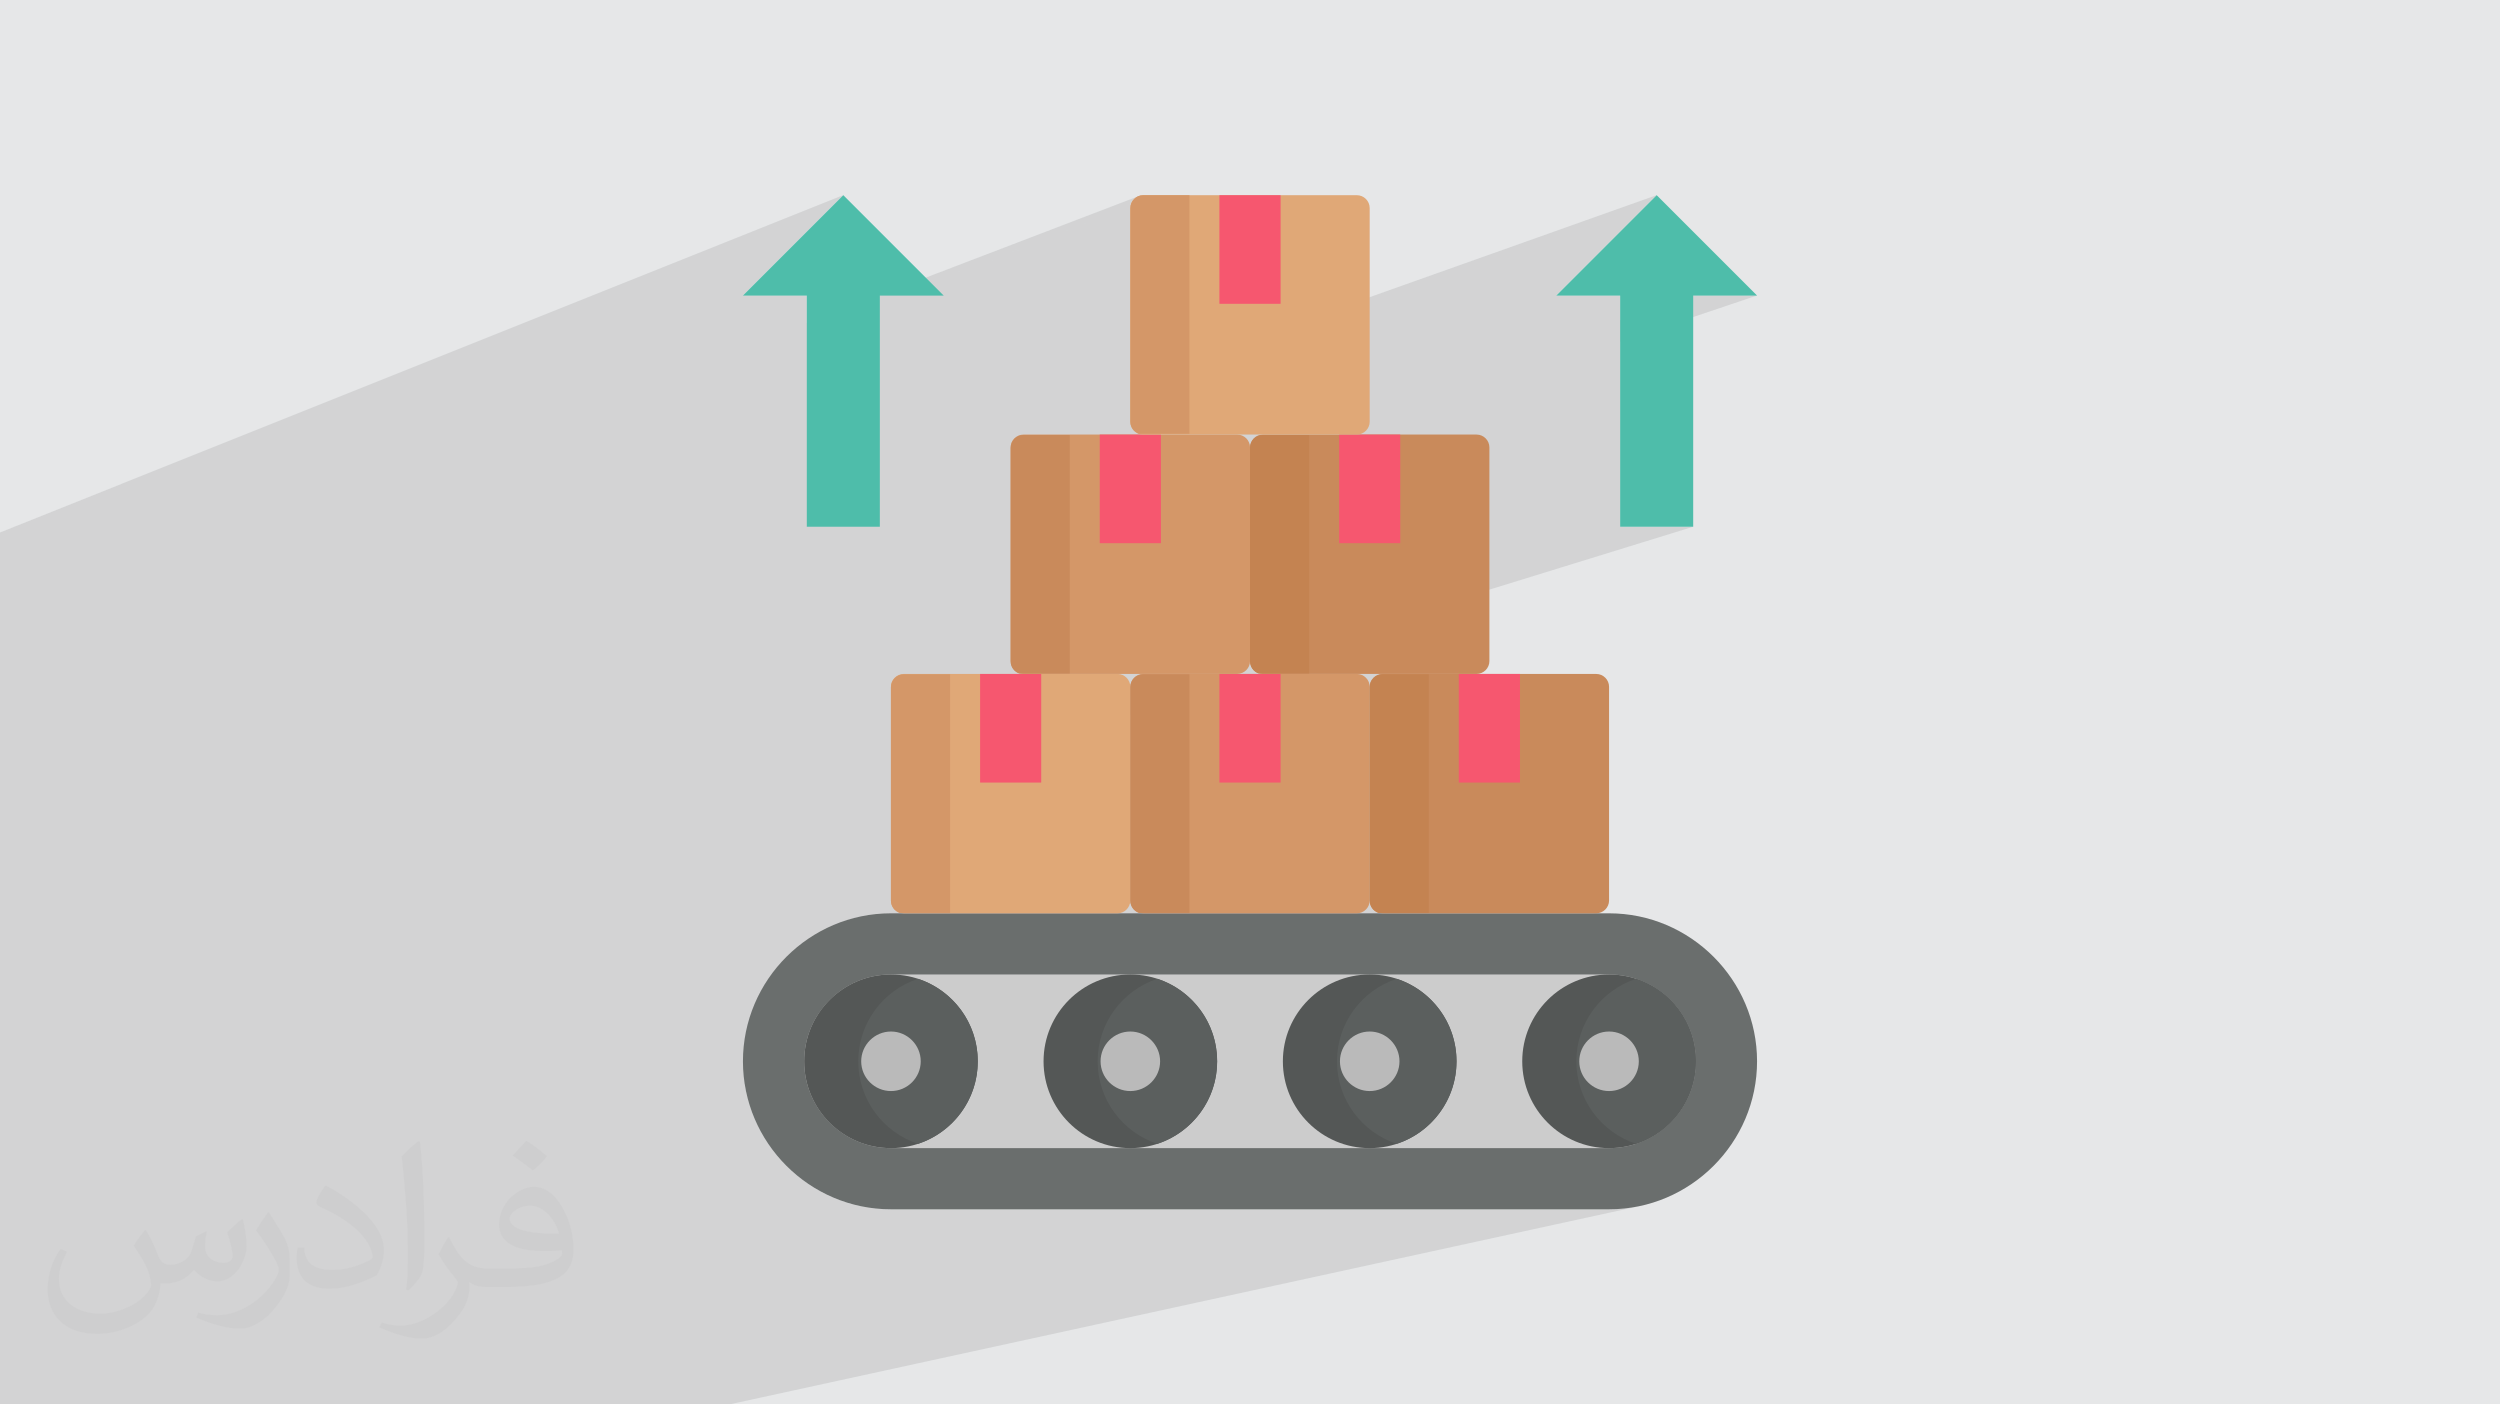 <?xml version="1.0" encoding="UTF-8"?>
<!DOCTYPE svg PUBLIC "-//W3C//DTD SVG 1.0//EN" "http://www.w3.org/TR/2001/REC-SVG-20010904/DTD/svg10.dtd">
<!-- Creator: CorelDRAW -->
<svg xmlns="http://www.w3.org/2000/svg" xml:space="preserve" width="94.192mm" height="52.917mm" version="1.0" style="shape-rendering:geometricPrecision; text-rendering:geometricPrecision; image-rendering:optimizeQuality; fill-rule:evenodd; clip-rule:evenodd"
viewBox="0 0 9404.92 5283.66"
 xmlns:xlink="http://www.w3.org/1999/xlink"
 xmlns:xodm="http://www.corel.com/coreldraw/odm/2003"
 data-name="Layer 1">
 <defs>
  <style type="text/css">
   <![CDATA[
    .fil8 {fill:#4EBDAA}
    .fil5 {fill:#545756}
    .fil6 {fill:#5B5F5E}
    .fil3 {fill:#6A6E6D}
    .fil7 {fill:#BABABA}
    .fil13 {fill:#C48351}
    .fil12 {fill:#C98A5B}
    .fil4 {fill:#CCCCCC}
    .fil11 {fill:#D49768}
    .fil9 {fill:#E0A877}
    .fil10 {fill:#F6576F;fill-rule:nonzero}
    .fil2 {fill:#373435;fill-opacity:0.031}
    .fil1 {fill:#2B2A29;fill-opacity:0.102}
    .fil0 {fill:#E6E7E8}
   ]]>
  </style>
 </defs>
 <g id="Layer_x0020_1">
  <polygon class="fil0" points="-0,0 9404.92,0 9404.92,5283.66 -0,5283.66 "/>
  <path class="fil1" d="M5564.45 2534.33l-411.72 122.43 0 730.72 0 1.32 0.61 7.67 1.78 7.29 2.83 6.82 3.79 6.25 4.66 5.58 5.42 4.84 6.1 3.99 6.67 3.06 4.39 0 1.46 0.35 1.48 0.31 1.49 0.27 1.51 0.22 1.52 0.17 1.54 0.12 1.55 0.07 1.56 0.03 -2399.63 641.7 4.83 26.9 6.25 26.88 7.53 26.37 8.79 25.83 10 25.25 11.19 24.64 9.63 18.73 3145.22 -816.3 9.72 -0.99 -3154.32 818.49 2.1 4.07 13.45 23.31 14.52 22.6 15.57 21.84 16.56 21.05 17.53 20.23 18.47 19.36 19.36 18.47 20.23 17.53 21.05 16.56 21.84 15.57 22.6 14.52 23.31 13.45 24 12.33 24.64 11.19 25.25 10 25.83 8.79 26.37 7.53 26.88 6.25 27.34 4.91 27.78 3.56 28.18 2.16 28.54 0.73 2701.57 0 28.54 -0.73 28.18 -2.16 27.78 -3.56 27.34 -4.91 -3422.44 745.65 -52.34 0 -2369.23 0 -321.06 0 0 -456.97 0 -3.83 0 -0.95 0 -14.78 0 -1.3 0 -27.43 0 -1.05 0 -27.28 0 -123.72 0 -4.06 0 -1.01 0 -15.82 0 -1.42 0 -28.06 0 -0.58 0 -0.51 0 -163.5 0 -4.31 0 -1.04 0 -26.04 0 -21.23 0 -1.14 0 -225.71 0 -0.67 0 -1.05 0 -28.76 0 -92.72 0 -16.71 0 -4.26 0 -1.07 0 -17.29 0 -1.65 0 -16.9 0 -0.01 0 -9.25 0 -1.25 0 -35.41 0 -29.44 0 -99.38 0 -17.86 0 -4.55 0 -1.19 0 -38.46 0 -0.01 0 -8.54 0 -1.3 0 -39.89 0 -1.13 0 -30.21 0 -277.79 0 -2.02 0 -71.18 0 -26.15 0 -2.1 0 -24.92 0 -98.27 0 -2.5 0 -7.12 0 -0.03 0 -6.74 0 -0.21 0 -0.61 0 -0.03 0 -0.65 0 -0.15 0 -0.51 0 -0.33 0 -0.34 0 -0.52 0 -0.16 0 -0.67 0 -0.05 0 -0.65 0 -0.23 0 -0.46 0 -0.71 0 -0.63 0 -0.08 0 -0.72 0 -0.13 0 -0.6 0 -0.32 0 -0.41 0 -1.48 0 -0.76 0 -0.2 0 -0.55 0 -0.42 0 -0.33 0 -7.67 0 -0.18 0 -7.08 0 -0.25 0 -2.47 0 -0.44 0 -0.38 0 -0.67 0 -0.16 0 -0.83 0 -0.06 0 -0.76 0 -4.94 0 -0.59 0 -0.22 0 -0.83 0 -26.67 0 -23.74 0 -1.12 0 -28.93 0 -524.15 0 -0.01 0 -12.55 0 -52.79 0 -0.01 0 -1.02 0 -0.01 0 -1.02 0 -0.99 0 -0.01 0 -0.98 0 -0.96 0 -0.01 0 -0.94 0 -0.01 0 -0.92 0 -0.01 0 -0.92 0 -0.88 0 -0.01 0 -0.88 0 -0.86 0 -0.01 0 -0.83 0 -0.82 0 -0.01 0 -0.8 0 -0.79 0 -0.76 0 -0.01 0 -0.74 0 -0.01 0 -0.72 0 -0.7 0 -0.01 0 -0.69 0 -0.66 0 -0.01 0 -0.65 0 -0.01 0 -0.61 0 -0.01 0 -0.6 0 -0.59 0 -0.56 0 -0.01 0 -0.53 0 -0.01 0 -0.51 0 -0.01 0 -0.5 0 -0.48 0 -0.45 0 -0.01 0 -0.43 0 -0.01 0 -0.4 0 -0.01 0 -0.38 0 -0.01 0 -0.14 0 -0.01 0 -0.21 0 -0.01 0 -0.15 0 -0.01 0 -0.18 0 -0.17 0 -0.01 0 -0.13 0 -0.01 0 -0.17 0 -0.01 0 -0.11 0 -0.01 0 -0.18 0 -0.09 0 -0.18 0 -0.06 0 -0.01 0 -0.17 0 -0.04 0 -0.01 0 -0.16 0 -0.01 0 -0.02 0 -0.16 0 -0.02 0 -0.01 0 -0.12 0 -0.01 0 -0.01 0 -0.12 0 -0.01 0 -0.01 0 -0.1 0 -0.08 0 -0.04 0 -0.01 0 -0.02 0 -90.19 0 -82.14 0 -200.27 3172.54 -1269.2 -377.62 377.63 240.25 0 0 103.05 0 0.01 0 0.02 1203.96 -460.57 7 -2.68 35.66 -13.64 0.01 -0.01 3.3 -1.26 -0.01 0.01 -3.3 1.26 -0.13 0.06 -49.32 18.86 -1197.17 457.98 0 0.26 0 0.14 0 0.17 1241.36 -474.85 0.01 -0.01 -1241.37 474.86 0 0.2 0 0.01 317.05 -121.28 27.21 -10.4 4.37 -1.68 7.09 -2.72 45.46 -17.38 166.01 -63.5 203.39 -77.8 0.45 -0.17 33.46 -12.8 246.13 -94.15 4.85 -1.86 0.02 -0.01 5.44 -2.08 10.83 -4.14 1.39 -0.53 0.04 -0.02 3.71 -1.42 0.71 -0.27 5.43 -2.08 0.51 -0.2 0.81 -0.31 137.26 -52.5 11.87 -4.54 6.86 -2.63 -0.13 0.08 1.78 -0.68 1.52 -0.58 1.41 -0.54 2.7 -1.03 0.02 -0.01 0.2 -0.08 0.85 -0.32 0.15 -0.06 8.02 -3.07 -0.01 0.01 -7.99 3.06 -0.16 0.06 -0.84 0.32 -0.2 0.08 -0.02 0.01 -2.7 1.03 -1.41 0.54 -1.52 0.58 -1.83 0.7 -0.82 0.51 -0.01 0.01 -0.18 0.11 18.86 -7.21 -0.01 0.01 -18.87 7.22 -0.77 0.5 -0.01 0.01 -0.23 0.16 21.09 -8.07 -0.01 0.01 -21.1 8.07 -0.7 0.48 -0.01 0.01 -0.3 0.22 23.33 -8.93 -0.01 0.01 -23.34 8.93 -0.61 0.45 -0.01 0.01 -0.34 0.26 25.53 -9.77 -0.01 0.01 -25.53 9.77 -0.56 0.43 -0.01 0.01 -0.39 0.31 27.73 -10.6 -0.01 0.01 -27.73 10.6 -0.5 0.4 -0.01 0.01 -0.45 0.38 29.92 -11.44 -0.01 0.01 -29.92 11.44 -0.42 0.36 -0.02 0.01 -0.44 0.39 -0.05 0.04 0.17 -0.06 1.34 -0.51 3.55 -1.36 1.86 -0.71 1.8 -0.69 1.73 -0.66 4.36 -1.67 0.46 -0.18 1.52 -0.58 1.41 -0.54 2.72 -1.04 0.91 -0.35 0.14 -0.05 0.15 -0.06 10 -3.82 -0.01 0.01 -9.97 3.81 -0.16 0.06 -0.13 0.05 -0.91 0.35 -0.01 0 -2.71 1.04 -1.41 0.54 -1.52 0.58 -0.46 0.18 -4.37 1.67 -1.72 0.66 -1.81 0.69 -1.85 0.71 -3.57 1.37 -1.31 0.5 -0.22 0.08 -0.34 0.31 -0.01 0.01 -0.84 0.78 -0.01 0.01 -0.82 0.8 -0.01 0.01 -0.8 0.83 -0.01 0.01 -0.79 0.84 -0.01 0.01 -0.76 0.86 -0.01 0.01 -0.74 0.88 -0.01 0.01 -0.72 0.9 -0.01 0.01 -0.7 0.91 -0.01 0.01 -0.68 0.93 -0.01 0.01 -0.65 0.95 -0.01 0.01 -0.64 0.96 -0.01 0.01 -0.61 0.98 -0.01 0.01 -0.58 1 -0.01 0.01 -0.57 1.01 -0.01 0.01 -0.53 1.03 -0.01 0.01 -0.52 1.04 -0.01 0.01 -0.49 1.06 -0.01 0 -0.46 1.07 -0.01 0.01 -0.44 1.09 -0.01 0 -0.41 1.1 -0.01 0.01 -0.39 1.11 -0.01 0 -0.35 1.13 -0.01 0 -0.34 1.14 -0.01 0 -0.3 1.15 -0.01 0.01 -0.27 1.16 -0.01 0 -0.25 1.17 -0.01 0 -0.22 1.18 -0.01 0.01 -0.19 1.19 -0.01 0 -0.16 1.2 -0.01 0.01 -0.13 1.21 -0.01 0 -0.1 1.22 -0.01 0 -0.07 1.23 -0.01 0 -0.03 1.23 -0.01 0.01 -0.01 1.24 -0.01 0 0 78.41 335.2 -126.77 0 0.01 -335.2 126.77 0 577.32 1980.18 -704.09 -377.62 377.63 240.24 0 0 93.46 274.75 -93.46 240.25 0 -515 173.67 0 696.09 274.75 0 -1666.58 514.47 1.74 7.24 2.81 6.81 3.77 6.24 4.64 5.59 5.43 4.82 6.13 3.96 6.73 2.99 4.26 0 1.45 0.35 1.47 0.31 1.48 0.27 1.5 0.21 1.51 0.18 1.53 0.12 1.53 0.07 1.55 0.03 -498.5 152.85 0 20.05 565.32 -172.9 670.4 0 0 0.01 -335.19 99.95 0 19.62 402.01 -119.58 9.71 -0.99zm-2219.72 -1422.43l0.01 0 911.28 -348.04 0.01 -0.01 -911.3 348.05zm22.95 0l0.01 0 885.28 -337.8 0.01 -0.01 -885.3 337.81zm5.7 0l0.01 0 879.21 -335.4 0.01 -0.01 -879.23 335.41zm12.03 0l0.02 0 866.8 -330.51 0.01 -0.01 -866.83 330.52zm-25.67 -18.08l6.76 -2.59m89.5 -34.23l27.17 -10.39m624.4 -238.79l0.21 -0.08 0.05 -0.02 -0.06 0.02 -0.2 0.08zm19.16 -7.33l0.03 -0.01 0.17 -0.07 -0.15 0.06 -0.05 0.02zm0.2 -0.08l1.79 -0.68m124.39 -47.13l-0.21 0.07 -2.65 1.02 -5.36 2.05m-17.19 6.58l-15.81 6.04 -11.07 4.23m-29.4 11.24l-11.43 4.37m-9.4 3.59l-4.79 1.83 -0.77 0.3 -5.21 1.99 -3.02 1.16m-5.53 2.12l-1.74 0.66m-2.21 0.85l-0.74 0.28 -0.81 0.31 -1.54 0.59 -0.06 0.02 -0.38 0.15m-1.94 0.74l-0.3 0.11 -0.07 0.03 -0.44 0.17 -1.71 0.65 -0.12 0.05m-2.57 0.98l-1.25 0.48m-0.18 0.07l-0.3 0.11 -0.57 0.22 -0.49 0.19 -0.58 0.22m-0.94 0.36l-0.42 0.16 -0.05 0.02 -1.67 0.64 -0.45 0.17 -1.08 0.41 -0.03 0.02m-0.85 0.32l-0.31 0.12 -0.54 0.2 -0.98 0.38 -1.75 0.67 -0.19 0.07 -0.1 0.04m-0.81 0.31l-0.03 0.01 -0.02 0.01 -0.35 0.13 -0.36 0.14 -0.86 0.33m-0.1 0.04l-0.67 0.25 -0.72 0.28 -0.06 0.02 -0.11 0.04 -0.12 0.05m-2.45 0.94l-0.49 0.18 -1.19 0.46 -2.8 1.07 -6.45 2.47 -33.08 12.65m-50.44 19.29l-15.88 6.07 -2.17 0.83m-83.57 31.96l-11.63 4.44 -7.85 3.01m-33.55 12.83l-0.41 0.15 -15.89 6.08m-19.19 7.34l-82.44 31.52 -23.71 9.07 -85.01 32.51 -18.92 7.24 -36.26 13.86m-47.45 18.15l-23.28 8.9 -43.79 16.75m-30.37 11.61l-6.48 2.48 -10.39 3.97m-93.2 34.83l1.12 -0.43 1.65 -0.63 44.32 -16.95m54.36 -20.79l5.08 -1.94 1.4 -0.54 28 -10.7 2.77 -1.06 9.69 -3.7m159.61 -61.05l49.18 -18.8 59.54 -22.78m117.91 -45.09l27.15 -10.38 6.4 -2.45 19.47 -7.45m58.01 -22.19l21.73 -8.31m5.99 -2.3l45.53 -17.4 8.36 -3.21m12.44 -4.75l39.52 -15.12 0.88 -0.33 2.07 -0.8m3.97 -1.52l0.06 -0.02 0.23 -0.09m1.49 -0.57l0.64 -0.24 0.46 -0.18 0.47 -0.18m0.29 -0.11l0.86 -0.33m5.98 -2.29l0.03 -0.01 2.11 -0.81m1.52 -0.58l0.21 -0.08 0.21 -0.08 0.53 -0.2 0.41 -0.16m3.88 -1.49l0.3 -0.11m3.26 -1.25l0.29 -0.11 0.27 -0.1 0.56 -0.22m3.52 -1.35l1.92 -0.73 0.93 -0.36m14.86 -5.68l1 -0.38m30.2 -11.55l9.7 -3.7 6.09 -2.34 6.73 -2.57 0.2 -0.08m28.75 -10.99l3.21 -1.23 2.18 -0.83 10.9 -4.17m18.74 -7.17l5.18 -1.98 4.14 -1.59m-1234.67 471.5l35.22 -13.47 10.19 -3.9m69.24 -26.48l52.53 -20.09 9.76 -3.73 1.37 -0.52 0.15 -0.06 41.94 -16.04 35 -13.39m17.2 -6.58l5.62 -2.15m97.63 -37.34l248.78 -95.16 11.15 -4.26 55.29 -21.15m170.91 -65.37l5.76 -2.2 73.98 -28.3 57.04 -21.82 36.07 -13.8m25.64 -9.81l0.29 -0.11 1.7 -0.65 1.07 -0.41 0.29 -0.11 0.05 -0.02 1.1 -0.42m1.75 -0.67l1.61 -0.61 0.07 -0.03m4.7 -1.8l0.21 -0.08 0.72 -0.28m1.94 -0.74l0.18 -0.07m8.83 -3.37l0.08 -0.03 1.46 -0.56 0.48 -0.18 0.33 -0.13 0.03 -0.01 4.64 -1.78 13.76 -5.26 0.27 -0.1 6.13 -2.35 18.95 -7.25 46.34 -17.72m14.17 -5.42l4.03 -1.54 33.99 -13.01m5.97 -1.93l-6.77 2.59m-39.51 15.12l-16.47 6.29 -9.17 3.5 -14.06 5.38m-28.01 10.71l-11.13 4.25 -3.83 1.47 -13.76 5.26 -2.96 1.13 -1.54 0.59 -0.18 0.07 -0.81 0.31m-1.98 0.76l-0.17 0.06 -1.65 0.63 -2.24 0.86m-0.62 0.24l-2.89 1.1 -0.74 0.29m-0.09 0.03l-0.37 0.14 -1.75 0.67 -1.84 0.7 -0.1 0.04 -0.51 0.2 -0.17 0.06 -3.37 1.29 -1.83 0.71m-2.34 0.89l-0.05 0.02m-1.57 0.6l-1.18 0.45 -0.31 0.12 -0.26 0.1 -0.03 0.01 -4.67 1.79 -2.24 0.86m-111.85 42.78l-52.18 19.96m-47.02 17.98l-6.4 2.45 -43.44 16.61m-101.61 38.86l-80.73 30.87 -23.08 8.83 -95.12 36.37 -109.13 41.75m-0.71 0.27l-5.97 2.28 -0.51 0.2 -60.93 23.3m-40.52 15.5l960.32 -367.28m-1167.68 445.94l10.67 -4.08 35.11 -13.43m63.92 -24.45l21.01 -8.03 73.14 -27.98 38.76 -14.83m64.48 -24.66l250.49 -95.8 33.58 -12.85m176.19 -67.39l105.59 -40.39 79.94 -30.57 23.36 -8.94 8.53 -3.27m6.92 -2.65l0.01 0 2.19 -0.84 1.15 -0.44m0.05 -0.02l1.55 -0.59 0.07 -0.03m8.55 -3.27l0.33 -0.13 0.92 -0.35 0.86 -0.33m3.7 -1.42l0.53 -0.2 0.75 -0.29 0.38 -0.14 4.03 -1.55m0.97 -0.37l0.01 0 0.8 -0.31 4.67 -1.79 0.24 -0.09 22.34 -8.55m77.03 -29.47l2.32 -0.88 41.89 -16.03m1.58 -0.28l-40.97 15.67 -12.1 4.63m-77.71 29.72l-2.01 0.76 -11.76 4.5 -4.67 1.79m-0.81 0.31l-1.53 0.58 -2.91 1.12 -1.77 0.67 -0.46 0.18m-14.88 5.69l-1.1 0.42 -0.05 0.02m-3.06 1.17l-0.29 0.11m-267.79 102.42l-19.18 7.34m-82.42 31.52l-65.72 25.13 -280.35 107.23m-168.07 64.28l-9.65 3.68 -52.78 20.19m-114.5 43.79l1236.51 -472.93m-1123.55 429.14l35.93 -13.74 26.49 -10.13m95.66 -36.58l8.56 -3.28 402.61 -154 7.28 -2.79m250.63 -95.86l100.22 -38.33 11.6 -4.44m6.92 -2.65l2.36 -0.9 0.02 -0.01m1.02 -0.39l8.78 -3.35 2.23 -0.85m4.97 -1.91l0.19 -0.07 0.41 -0.16 0.54 -0.2 1.93 -0.74 3.14 -1.2 0.46 -0.18 0.81 -0.31 12.64 -4.83 103.46 -39.58m35.66 -13.35l-46.87 17.92m-99.49 38.05l-4.66 1.79 -0.81 0.31m-6.65 2.55l-3.71 1.42 -0.87 0.33 -0.89 0.34 -3.69 1.42 -5.22 2m-1.65 0.63l-3.33 1.28m-286.98 109.76l-82.42 31.52 -58.95 22.55 -250.95 95.98 -70.31 26.9 -112.21 42.92 -20.18 7.72 -1.51 0.58 -97.53 37.3 -12.8 4.89 -65.76 25.16m0 0l1237.45 -473.31m-1237.45 472.78l69.49 -26.58 7.7 -2.95 17.23 -6.59 5.52 -2.12m74.77 -28.6l1.75 -0.67m613.93 -234.83l177.37 -67.85 83.48 -31.93 0.01 0 6.9 -2.65m3.39 -1.3l10.58 -4.04 0.05 -0.02 1.64 -0.63m3.7 -1.42l0.66 -0.25 0.01 0 4.01 -1.54 1.98 -0.76m0.81 -0.31l127.18 -48.65 20.32 -7.77 6.88 -2.64 -1239.37 474.07m1238.41 -473.44l-36.36 13.91 -104.05 39.8 -12.32 4.71 -0.81 0.31 -3.55 1.36 -1.98 0.76 -0.53 0.2 -0.59 0.23m-3.71 1.42l-1.28 0.49 -2.17 0.83 -8.83 3.37 -1 0.38 -0.07 0.03m-9.24 3.53l-104.71 40.05 -136.03 52.03 -39.3 15.04m-82.42 31.52l-410.89 157.16m806.41 -308.71l-0.81 0.31 -0.09 0.03 -1.85 0.71 -4.06 1.56m-0.65 0.25l-3.71 1.42 -1.64 0.63m-14.03 5.36l-6.91 2.65m-280.04 107.12l-216.41 82.77 -142.85 54.65 -56.78 21.72 -173.52 66.37 -74 28.31 -5.48 2.1m-24.96 9.56l-77.18 29.53m0 -0.44l546.33 -208.98 29.27 -11.19 3.28 -1.26 31.53 -12.06 159.62 -61.06m290.34 -111.06l13.72 -5.24 2.26 -0.87 0.76 -0.29 5.9 -2.26 0.81 -0.31m157.55 -60.27l-0.12 0.07 14.44 -5.52 -0.01 0.01 -14.46 5.53 -0.84 0.5 -0.01 0.01m-1240.36 474.45l322.27 -123.27 27.29 -10.43 4.35 -1.67m719.27 -275.13l-1.73 0.66 -16.04 6.13 -0.02 0.01 -4.79 1.84 -240.03 91.81 -40.01 15.31m-770.57 294.24l900.78 -344.59 32.69 -12.5 1.56 -0.6m114.18 -43.67l0.03 -0.01 26.25 -10.04m7.47 -2.86l160.47 -61.39 0.01 -0.01m-0.01 0.01l-1.02 0.54 -0.01 0.01 -0.08 0.05 12.2 -4.67 -0.01 0.01 -12.23 4.68 -0.9 0.49 -1241.37 474.86m1242.4 -475.43l-159.07 60.85 -0.81 0.31 -5.85 2.24 -0.8 0.31 -24.93 9.54 -0.02 0.01m-281.34 107.63l-31.19 11.92 -738.38 282.46m1075.15 -411.56l0.86 -0.33m6.92 -2.53l-33.78 12.92m32.63 -12.61l-34.14 13.06m-4082.81 1561.74l0 0.01m3035.16 -1161.13l1240.81 -474.68 6.89 -2.64 -1.08 0.44m-0.14 0.07l-0.94 0.4 -0.01 0.01m-1245.53 476.42l1210.96 -463.25 35.67 -13.65m-0.01 0.01l-1246.61 476.89m0 -0.03l1247.7 -477.31 0.01 -0.01 1.09 -0.41 0.01 -0.01 -1.1 0.42m-2.17 0.92l-0.01 0.01m-1245.53 476.83l1242.4 -475.26m-1242.4 475.64l1240.37 -474.47m-1240.37 474.69l1239.38 -474.07m-932.08 369.98l914.02 -349.12m-904.62 349.12l902.88 -344.74m-897.84 344.74l897.13 -342.47m-891.85 342.47l891.26 -340.16m-882.95 340.16l882.26 -336.61m-873.47 336.61l873.05 -332.98m-863.8 332.98l863.66 -329.27"/>
  <path class="fil2" d="M548.54 4627.69c17.95,27.21 29.6,53.36 40.96,82.43 8.45,16.91 12.93,48.09 52.57,48.09 11.61,0 28.28,-3.42 43.06,-11.61 16.63,-8.73 29.32,-21.94 35.94,-42l15.85 -53.36 38.57 -19.02 2.64 2.64c-5.27,20.09 -6.59,39.36 -6.59,54.43 0,44.63 38.57,61.56 69.22,61.56 17.95,0 34.09,-8.73 34.09,-25.11 0,-21.13 -8.98,-57.06 -20.62,-89.29 17.95,-17.95 35.94,-35.94 56.53,-50.47l3.17 1.6c8.98,38.04 14,75.56 14,100.66 0,24.57 -10.83,51.79 -19.81,69.49 -18.49,34.87 -51.25,62.62 -90.87,62.62 -30.1,0 -63.65,-15.07 -86.66,-43.06l-1.32 0c-21.66,26.96 -55.22,51.25 -108.86,51.25l-16.63 0c-2.64,35.41 -10.29,60.49 -21.94,82.95 -31.95,62.34 -126.81,106.47 -216.1,106.47 -124.17,0 -186.51,-71.59 -186.51,-166.96 0,-58.91 19.27,-113.6 48.88,-152.42l24.29 10.04c-18.49,35.41 -30.91,68.68 -30.91,101.45 0,89.29 72.66,131.83 156.4,131.83 77.68,0 173.83,-49.41 191.28,-106.72 -6.59,-62.62 -30.1,-91.93 -66.04,-148.99 10.83,-19.02 24.83,-38.04 42.28,-58.38l3.17 0 0 0 0 0 -0.02 -0.09zm1432.13 -336.04c26.15,16.39 51.79,35.66 76.87,57.85 -14,19.81 -31.45,37.79 -53.11,53.64 -25.11,-20.34 -50.19,-37.79 -75.84,-56.27 17.42,-19.55 34.62,-38.29 52.04,-55.22l0 0 0 0 0 0 0 0 0 0 0.03 0zm13.47 244.11c-42.28,0 -76.87,27.75 -76.87,48.34 0,44.13 84.53,57.85 185.72,57.31 -12.68,-51.79 -57.06,-105.68 -108.86,-105.68l0.01 0.03zm-94.86 236.19c54.96,0 103.04,-1.6 139.74,-10.83 40.96,-10.29 75.56,-30.91 75.56,-45.17 0,-3.7 0,-8.19 -1.32,-11.89 -22.98,2.11 -49.41,2.11 -72.38,2.11 -74.49,0 -131.55,-16.91 -154.02,-58.66 -5.55,-11.61 -9.51,-24.57 -9.51,-39.36 0,-40.43 17.42,-79.79 48.09,-107 25.61,-22.45 53.89,-36.44 82.67,-36.44 52.04,0 93.51,41.75 122.57,107.54 15.85,35.94 26.68,77.4 26.68,129.72 0,34.87 -9.51,64.19 -31.17,85.85 -40.43,39.11 -114.92,53.89 -229.04,53.89l-51.79 0 0 0 -13.47 0c-28.28,0 -48.62,-5.02 -64.72,-17.42l-2.64 0c0.79,6.59 1.32,12.93 1.32,19.02 0,25.61 -8.45,58.38 -25.61,84.53 -50.72,75.3 -105.68,108.04 -153.24,108.04 -48.09,0 -107,-18.49 -160.11,-42.54l9.51 -18.49c17.17,7.13 40.96,11.89 73.7,11.89 85.85,0 198.66,-82.43 212.66,-163 -3.17,-6.59 -8.98,-15.32 -17.17,-24.57 -25.11,-29.85 -40.96,-54.68 -55.75,-80.83 12.68,-25.11 24.29,-45.17 35.13,-63.4l4.49 -0.53c36.72,74.77 69.99,117.55 144.23,117.55l11.61 0 0 0 53.89 0 0 0 0 0 0 0 0 0 0 0 0.09 0.01zm-371.98 79c6.34,-34.34 6.87,-72.91 6.87,-108.86l0 -53.36c0,-99.6 -12.68,-244.36 -22.98,-338.68 17.95,-19.27 43.06,-42 62.87,-57.31l5.81 1.6c13.47,118.62 16.63,256 16.63,383.06 0,33.3 -1.32,65.79 -4.49,89.55 -1.85,30.1 -19.27,52.83 -56.53,87.7l-8.19 -3.7zm-382.8 -157.19c1.85,46.77 24.83,83.49 105.15,83.49 49.93,0 92.19,-12.93 138.96,-35.13 8.45,-3.7 12.93,-8.73 12.93,-12.93 0,-29.32 -22.45,-68.15 -60.23,-103.55 -36.72,-33.3 -85.34,-62.62 -130.76,-82.18 -15.6,-6.59 -20.62,-13.47 -20.62,-20.09 0,-13.47 17.95,-41.75 32.77,-62.09l5.02 -0.53c52.04,27.21 110.17,67.64 153.24,112.53 39.11,41.47 63.4,83.49 63.4,129.19 0,33.81 -10.29,65.51 -26.96,95.11 -57.06,28.79 -117.83,50.72 -178.06,50.72 -73.17,0 -123.1,-34.34 -123.1,-114.92 0,-8.73 0,-22.19 3.17,-39.64l25.11 0 0 0 0 0 0 0 0 0 0 0 -0.02 0zm-132.37 -132.9l45.45 73.45c16.63,27.21 32.23,56.81 32.23,103.55l0 59.7c0,48.34 -30.91,100.13 -80.83,151.38 -39.11,34.62 -73.7,49.41 -105.68,49.41 -47.55,0 -101.98,-14.79 -164.85,-41.75l7.13 -18.49c19.81,5.27 42.79,9.77 71.06,9.77 90.36,-0.53 182.8,-66.57 225.08,-147.15 5.02,-9.26 6.87,-17.95 6.87,-24.04 0,-9.26 -5.02,-19.55 -8.98,-28.79 -22.98,-43.31 -48.62,-82.95 -76.87,-119.68 14.79,-23.25 29.6,-45.7 45.7,-67.9l3.7 0.53 0 0 0 0 0 0 0 0 0 0 -0.02 0.01z"/>
  <g id="_2311671918624">
   <g>
    <path class="fil3" d="M3351.68 3435.87l2701.57 0c306.19,0 556.76,250.57 556.76,556.76 0,306.19 -250.57,556.76 -556.76,556.76l-2701.57 0c-306.19,0 -556.76,-250.57 -556.76,-556.76 0,-306.19 250.57,-556.76 556.76,-556.76z"/>
    <path class="fil4" d="M3351.68 3665.99l2701.57 0c179.58,0 326.63,147.05 326.63,326.63 0,179.58 -147.06,326.63 -326.63,326.63l-2701.57 0c-179.58,0 -326.4,-147.05 -326.4,-326.63 0,-179.58 146.82,-326.63 326.4,-326.63l0 0z"/>
    <path class="fil5" d="M6053.25 3665.99c180.24,0 326.63,146.17 326.63,326.63 0,180.46 -146.4,326.63 -326.63,326.63 -180.24,0 -326.63,-146.39 -326.63,-326.63 0,-180.24 146.17,-326.63 326.63,-326.63zm-2701.57 0c180.46,0 326.63,146.17 326.63,326.63 0,180.46 -146.17,326.63 -326.63,326.63 -180.46,0 -326.4,-146.39 -326.4,-326.63 0,-180.24 146.16,-326.63 326.4,-326.63zm900.52 0c180.46,0 326.63,146.17 326.63,326.63 0,180.46 -146.16,326.63 -326.63,326.63 -180.46,0 -326.4,-146.39 -326.4,-326.63 0,-180.24 146.17,-326.63 326.4,-326.63zm900.53 0c180.46,0 326.63,146.17 326.63,326.63 0,180.46 -146.17,326.63 -326.63,326.63 -180.46,0 -326.63,-146.39 -326.63,-326.63 0,-180.24 146.39,-326.63 326.63,-326.63z"/>
    <path class="fil6" d="M6155.02 3682.26c130.56,42.65 224.85,165.52 224.85,310.36 0,144.85 -94.3,267.51 -224.85,310.36 -130.57,-42.87 -224.87,-165.51 -224.87,-310.36 0,-144.84 94.3,-267.71 224.87,-310.36zm-2701.35 620.72c-130.57,-42.86 -224.86,-165.51 -224.86,-310.36 0,-144.84 94.3,-267.71 224.86,-310.35 130.33,42.64 224.63,165.51 224.63,310.35 0,144.85 -94.3,267.51 -224.63,310.36zm900.3 0c-130.34,-42.86 -224.64,-165.51 -224.64,-310.36 0,-144.84 94.3,-267.71 224.64,-310.35 130.56,42.64 224.85,165.51 224.85,310.35 0,144.85 -94.3,267.51 -224.85,310.36zm900.52 0c-130.56,-42.86 -224.85,-165.51 -224.85,-310.36 0,-144.84 94.3,-267.71 224.85,-310.35 130.57,42.64 224.86,165.51 224.86,310.35 0,144.85 -94.3,267.51 -224.86,310.36z"/>
    <path class="fil7" d="M3351.9 4104.5c61.55,0 111.87,-50.32 111.87,-111.87 0,-61.55 -50.32,-112.1 -111.87,-112.1 -61.55,0 -112.1,50.33 -112.1,112.1 0,61.77 50.32,111.87 112.1,111.87z"/>
    <path class="fil7" d="M4252.19 4104.5c61.77,0 112.11,-50.32 112.11,-111.87 0,-61.55 -50.33,-112.1 -112.11,-112.1 -61.77,0 -111.87,50.33 -111.87,112.1 0,61.77 50.33,111.87 111.87,111.87z"/>
    <path class="fil7" d="M5152.72 4104.5c61.77,0 112.11,-50.32 112.11,-111.87 0,-61.55 -50.33,-112.1 -112.11,-112.1 -61.77,0 -111.87,50.33 -111.87,112.1 0,61.77 50.33,111.87 111.87,111.87z"/>
    <path class="fil7" d="M6053.25 4104.5c61.76,0 111.87,-50.32 111.87,-111.87 0,-61.55 -50.11,-112.1 -111.87,-112.1 -61.77,0 -112.1,50.33 -112.1,112.1 0,61.77 50.32,111.87 112.1,111.87z"/>
    <polygon class="fil8" points="3550.16,1111.92 3172.54,734.29 2794.92,1111.92 3035.16,1111.92 3035.16,1981.67 3309.91,1981.67 3309.91,1111.92 "/>
    <path class="fil9" d="M3400.03 3435.87l804.02 0c26.38,0 48.14,-21.76 48.14,-48.36l0 -803.81c0,-26.59 -21.76,-48.35 -48.14,-48.35l-804.02 -0.01c-26.6,0 -48.36,21.76 -48.36,48.36l0 803.81c0,26.59 21.76,48.36 48.36,48.36l0 0z"/>
   </g>
   <polygon class="fil10" points="3687.09,2535.34 3917,2535.34 3917,2943.94 3687.09,2943.94 "/>
   <path class="fil11" d="M4300.55 3435.87l803.81 0c26.6,0 48.36,-21.76 48.36,-48.36l0 -803.81c0,-26.59 -21.76,-48.35 -48.36,-48.35l-803.81 -0.01c-26.59,0 -48.36,21.76 -48.36,48.36l0 803.81c0,26.59 21.77,48.36 48.36,48.36l0 0z"/>
   <polygon class="fil10" points="4587.39,2535.34 4817.53,2535.34 4817.53,2943.94 4587.39,2943.94 "/>
   <path class="fil12" d="M5201.08 3435.87l803.81 0c26.6,0 48.36,-21.76 48.36,-48.36l0 -803.81c0,-26.59 -21.76,-48.35 -48.36,-48.35l-803.81 -0.01c-26.59,0 -48.35,21.76 -48.35,48.36l0 803.81c0,26.59 21.76,48.36 48.35,48.36l0 0z"/>
   <polygon class="fil10" points="5487.92,2535.34 5718.05,2535.34 5718.05,2943.94 5487.92,2943.94 "/>
   <path class="fil12" d="M4750.71 2535.34l804.02 0c26.6,0 48.36,-21.76 48.36,-48.36l0 -803.81c0,-26.6 -21.76,-48.36 -48.36,-48.36l-804.02 0c-26.38,0 -48.14,21.76 -48.14,48.36l0 803.81c0,26.59 21.76,48.35 48.14,48.35l0 0.01z"/>
   <polygon class="fil10" points="5037.77,1634.81 5267.68,1634.81 5267.68,2043.43 5037.77,2043.43 "/>
   <path class="fil11" d="M4654.21 2535.34l-803.81 0c-26.59,0 -48.35,-21.76 -48.35,-48.36l0 -803.81c0,-26.6 21.76,-48.36 48.35,-48.36l803.81 0c26.6,0 48.36,21.76 48.36,48.36l0 803.81c0,26.59 -21.76,48.35 -48.36,48.35l0 0.01z"/>
   <polygon class="fil10" points="4137.25,1634.81 4367.38,1634.81 4367.38,2043.43 4137.25,2043.43 "/>
   <polygon class="fil8" points="6610,1111.92 6232.38,734.29 5854.77,1111.92 6095.01,1111.92 6095.01,1981.67 6369.76,1981.67 6369.76,1111.92 "/>
   <path class="fil9" d="M4300.55 1634.81l803.81 0c26.6,0 48.36,-21.76 48.36,-48.35l0 -803.81c0,-26.6 -21.76,-48.36 -48.36,-48.36l-803.81 0c-26.59,0 -48.36,21.76 -48.36,48.35l0 803.81c0,26.6 21.77,48.36 48.36,48.36l0 0z"/>
   <path class="fil11" d="M4474.64 734.29l-174.08 0c-26.6,0 -48.36,21.76 -48.36,48.36l0 803.81c0,20.88 13.41,38.68 31.87,45.5l190.56 0 0 -897.67z"/>
   <polygon class="fil10" points="4587.39,734.29 4817.53,734.29 4817.53,1142.9 4587.39,1142.9 "/>
   <path class="fil12" d="M4024.49 1636.35l-174.09 0c-26.59,0 -48.35,21.76 -48.35,48.14l0 804.02c0,20.67 13.41,38.69 31.86,45.28l190.57 0 0 -897.44z"/>
   <path class="fil13" d="M4925.01 1636.35l-174.31 0c-26.38,0 -48.14,21.76 -48.14,48.14l0 804.02c0,20.67 13.19,38.69 31.86,45.28l190.57 0 0 -897.44 0.01 0z"/>
   <path class="fil11" d="M3574.34 2536.66l-174.31 0c-26.6,0 -48.36,21.76 -48.36,48.35l0 803.81c0,20.88 13.41,38.68 32.09,45.5l190.57 0 0 -897.66z"/>
   <path class="fil12" d="M4474.64 2536.66l-174.08 0c-26.6,0 -48.36,21.76 -48.36,48.35l0 803.81c0,20.88 13.41,38.68 31.87,45.5l190.56 0 0 -897.66z"/>
   <path class="fil13" d="M5375.16 2536.66l-174.09 0c-26.59,0 -48.35,21.76 -48.35,48.35l0 803.81c0,20.88 13.41,38.68 31.86,45.5l190.57 0 0 -897.66z"/>
  </g>
 </g>
</svg>
